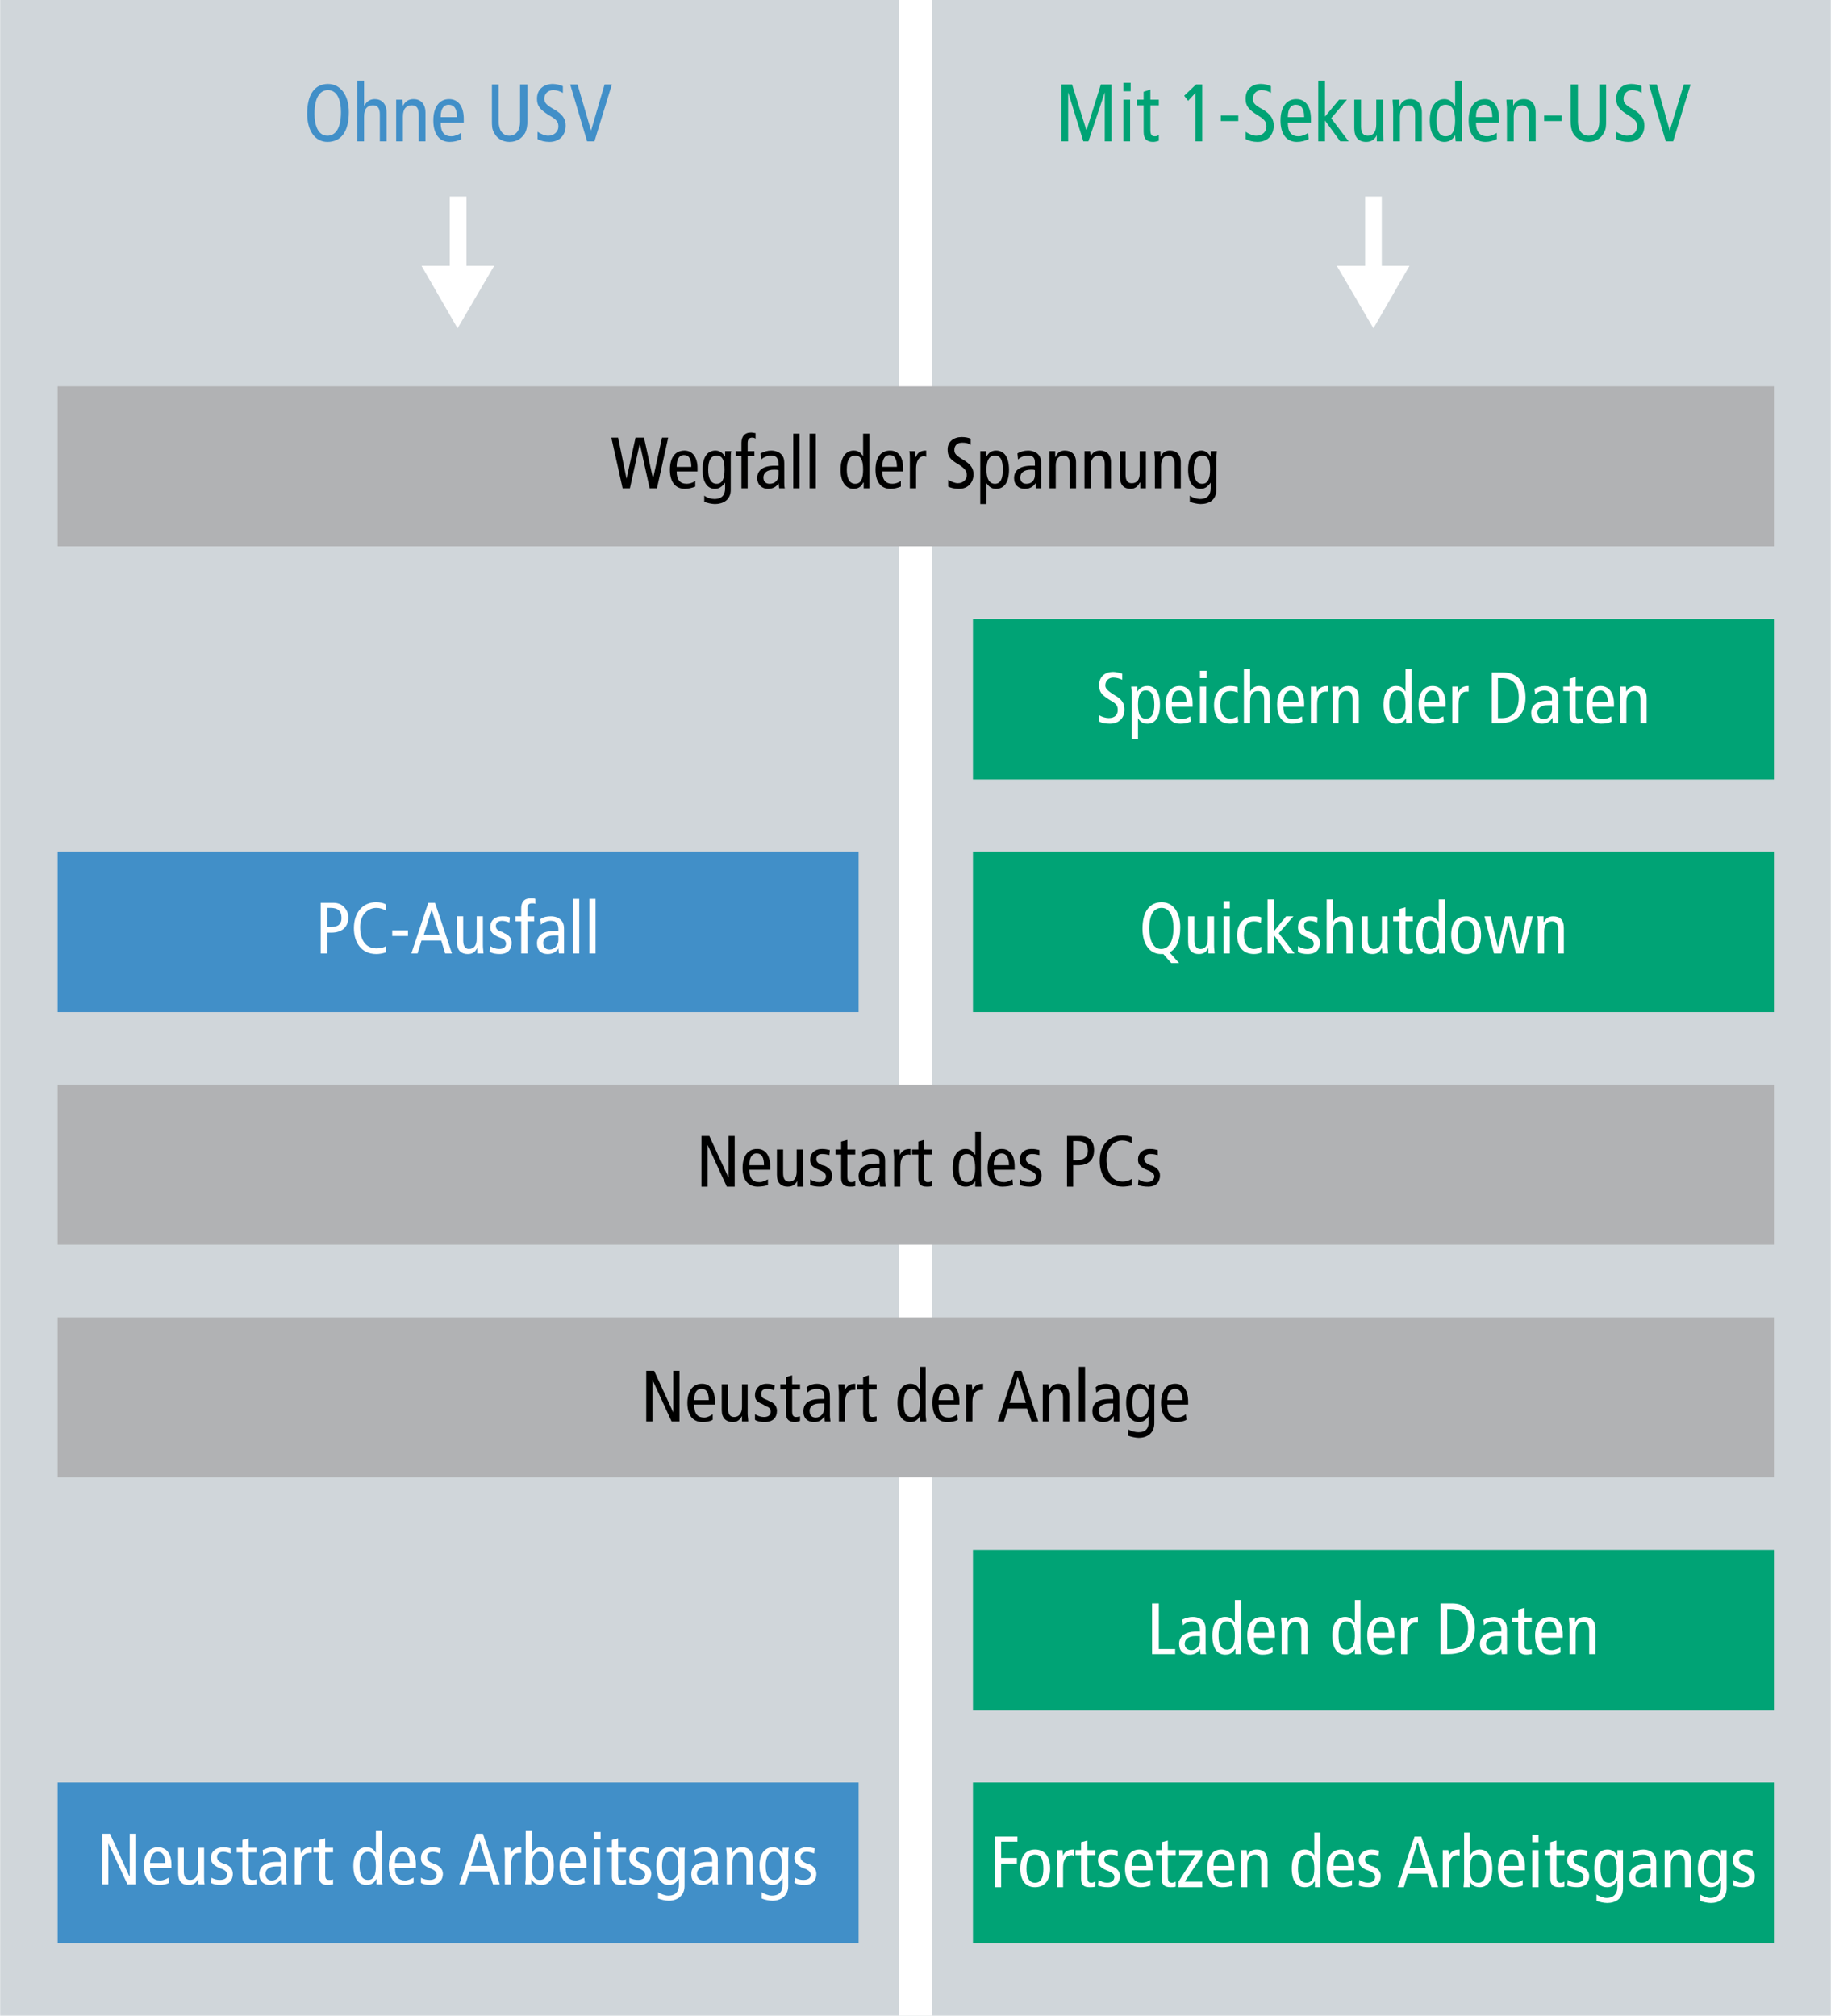 <?xml version="1.0" encoding="UTF-8"?>
<!DOCTYPE svg PUBLIC "-//W3C//DTD SVG 1.1//EN" "http://www.w3.org/Graphics/SVG/1.1/DTD/svg11.dtd">
<!-- Creator: CorelDRAW X6 -->
<svg xmlns="http://www.w3.org/2000/svg" xml:space="preserve" width="7.751cm" height="8.534cm" version="1.1" style="shape-rendering:geometricPrecision; text-rendering:geometricPrecision; image-rendering:optimizeQuality; fill-rule:evenodd; clip-rule:evenodd"
viewBox="0 0 3250 3579"
 xmlns:xlink="http://www.w3.org/1999/xlink">
 <defs>
  <style type="text/css">
   <![CDATA[
    .str1 {stroke:white;stroke-width:29.591}
    .str0 {stroke:white;stroke-width:59.177}
    .fil1 {fill:none;fill-rule:nonzero}
    .fil3 {fill:black;fill-rule:nonzero}
    .fil4 {fill:#00A375;fill-rule:nonzero}
    .fil6 {fill:#418FC8;fill-rule:nonzero}
    .fil2 {fill:#B1B2B4;fill-rule:nonzero}
    .fil0 {fill:#D0D6DA;fill-rule:nonzero}
    .fil5 {fill:white;fill-rule:nonzero}
   ]]>
  </style>
 </defs>
 <g id="Ebene_x0020_1">
  <g id="_672770736">
   <polygon class="fil0" points="3250,3579 0,3579 0,0 3250,0 "/>
   <line class="fil1 str0" x1="1625" y1="3579" x2="1625" y2= "0" />
   <polygon class="fil2" points="3149,2623 102,2623 102,2339 3149,2339 "/>
   <path class="fil3" d="M1147 2524l11 0 0 -74 0 0 34 74 14 0 0 -90 -11 0 0 74 0 0 -34 -74 -14 0 0 90zm122 -30l0 -5c0,-20 -8,-32 -23,-32 -17,0 -26,14 -26,34 0,21 9,34 27,34 6,0 13,-1 18,-4l0 -10c-4,3 -10,6 -15,6 -12,0 -18,-7 -18,-23l37 0zm-37 -8c0,-15 6,-20 13,-20 9,0 13,7 13,20l-26 0zm95 -28l-10 0 0 40c0,12 -6,18 -14,18 -7,0 -11,-5 -11,-15l0 -43 -11 0 0 46c0,14 8,21 19,21 8,0 13,-3 17,-11l0 0 0 10 11 0c0,-5 -1,-9 -1,-14l0 -52zm13 63c4,3 11,4 17,4 16,0 22,-9 22,-20 0,-8 -5,-14 -13,-17l-4 -2c-8,-3 -11,-5 -11,-11 0,-5 3,-9 10,-9 5,0 10,1 13,3l1 -9c-4,-2 -9,-3 -14,-3 -13,0 -21,9 -21,20 0,8 3,12 13,16l7 4c6,2 8,5 8,10 0,5 -4,9 -12,9 -6,0 -11,-2 -16,-5l0 10zm80 -6c-2,0 -4,1 -7,1 -5,0 -7,-3 -7,-10l0 -39 14 0 0 -9 -14 0 0 -16 -11 3 0 13 -10 0 0 9 10 0 0 42c0,12 6,16 16,16 3,0 6,-1 9,-2l0 -8zm13 -42c3,-4 10,-7 17,-7 4,0 8,1 11,4 2,3 2,6 2,11l0 3 -6 0c-23,0 -31,9 -31,22 0,13 8,19 19,19 10,0 15,-5 18,-10l0 0 1 9 10 0c0,-2 -1,-6 -1,-10l0 -34c0,-10 -2,-14 -5,-16 -2,-2 -8,-7 -18,-7 -6,0 -13,2 -18,6l1 10zm30 27c0,9 -6,17 -15,17 -8,0 -11,-5 -11,-12 0,-7 6,-13 18,-13 3,0 6,0 8,0l0 8zm26 24l11 0 0 -35c0,-14 6,-21 14,-21 1,0 3,0 4,0l0 -11c-10,0 -15,4 -19,12l0 0 0 -11 -11 0c0,5 1,10 1,15l0 51zm67 -9c-2,0 -4,1 -7,1 -5,0 -7,-3 -7,-10l0 -39 14 0 0 -9 -14 0 0 -16 -10 3 0 13 -11 0 0 9 11 0 0 42c0,12 5,16 15,16 3,0 6,-1 9,-2l0 -8zm77 -24c0,17 -5,25 -15,25 -10,0 -14,-8 -14,-25 0,-16 4,-25 14,-25 10,0 15,9 15,25zm10 -64l-10 0 0 40 -1 0c-4,-7 -9,-10 -16,-10 -14,0 -23,12 -23,34 0,23 9,34 23,34 9,0 14,-5 17,-11l0 0 0 10 11 0c0,-4 -1,-8 -1,-12l0 -85zm60 67l0 -5c0,-20 -8,-32 -23,-32 -16,0 -25,14 -25,34 0,21 9,34 26,34 7,0 14,-1 19,-4l-1 -10c-3,3 -9,6 -15,6 -12,0 -18,-7 -18,-23l37 0zm-37 -8c1,-15 7,-20 14,-20 8,0 13,7 13,20l-27 0zm49 38l11 0 0 -35c0,-14 6,-21 15,-21 1,0 2,0 4,0l0 -11c-10,0 -16,4 -19,12l0 0 -1 -11 -10 0c0,5 0,10 0,15l0 51z"/>
   <path class="fil3" d="M1801 2434l-30 90 11 0 7 -23 34 0 8 23 12 0 -30 -90 -12 0zm-9 57l14 -45 1 0 14 45 -29 0zm59 33l11 0 0 -39c0,-12 6,-18 14,-18 7,0 11,4 11,15l0 42 11 0 0 -46c0,-14 -8,-21 -19,-21 -8,0 -13,4 -17,11l0 0 -1 -10 -10 0c0,5 0,10 0,15l0 51zm64 0l11 0 0 -97 -11 0 0 97zm31 -51c4,-4 10,-7 17,-7 4,0 9,1 11,4 2,3 2,6 2,11l0 3 -6 0c-23,0 -31,9 -31,22 0,13 8,19 19,19 10,0 16,-5 18,-10l1 0 0 9 10 0c0,-2 0,-6 0,-10l0 -34c0,-10 -3,-14 -6,-16 -2,-2 -8,-7 -18,-7 -6,0 -13,2 -18,6l1 10zm30 27c0,9 -6,17 -15,17 -7,0 -11,-5 -11,-12 0,-7 6,-13 19,-13 3,0 5,0 7,0l0 8zm34 -9c0,-16 4,-25 14,-25 10,0 15,9 15,25 0,17 -5,25 -15,25 -10,0 -14,-8 -14,-25zm39 -21c0,-4 1,-8 1,-12l-11 0 0 10 0 0c-4,-6 -10,-11 -16,-11 -15,0 -24,12 -24,34 0,23 9,34 23,34 7,0 13,-4 17,-11l0 0 0 10c0,12 -5,19 -18,19 -6,0 -14,-2 -18,-5l-1 11c5,2 14,4 19,4 15,0 28,-8 28,-26l0 -57zm60 24l0 -5c0,-20 -8,-32 -23,-32 -16,0 -25,14 -25,34 0,21 9,34 26,34 7,0 14,-1 19,-4l-1 -10c-4,3 -9,6 -15,6 -12,0 -18,-7 -18,-23l37 0zm-37 -8c0,-15 7,-20 14,-20 8,0 13,7 13,20l-27 0z"/>
   <polygon class="fil4" points="3149,1384 1727,1384 1727,1099 3149,1099 "/>
   <path class="fil5" d="M1992 1196c-4,-1 -11,-3 -16,-3 -14,0 -25,8 -25,23 0,12 3,17 19,27 13,7 14,11 14,18 0,8 -5,14 -16,14 -5,0 -12,-2 -17,-5l0 11c5,3 12,4 19,4 17,0 26,-11 26,-25 0,-11 -4,-18 -18,-26 -13,-8 -16,-12 -16,-17 0,-8 6,-14 14,-14 6,0 12,2 16,4l0 -11zm28 55c0,-16 4,-25 14,-25 10,0 15,9 15,25 0,17 -5,25 -15,25 -10,0 -14,-8 -14,-25zm-11 61l11 0 0 -37 0 0c4,7 9,10 17,10 13,0 22,-11 22,-34 0,-22 -9,-33 -22,-33 -10,0 -15,5 -18,10l0 0 0 -9 -11 0c0,4 1,8 1,12l0 81zm108 -57l0 -6c0,-19 -8,-31 -23,-31 -16,0 -25,13 -25,33 0,21 9,34 26,34 7,0 13,-1 19,-4l-1 -9c-4,2 -10,5 -15,5 -12,0 -18,-7 -18,-22l37 0zm-37 -9c0,-15 6,-20 13,-20 9,0 13,7 13,20l-26 0zm50 38l11 0 0 -65 -11 0 0 65zm0 -93l0 13 12 0 0 -13 -12 0zm67 29c-3,-1 -8,-2 -13,-2 -18,0 -29,13 -29,34 0,19 9,33 29,33 5,0 10,-1 14,-3l-1 -10c-4,2 -8,4 -13,4 -11,0 -18,-9 -18,-24 0,-18 7,-25 18,-25 5,0 9,1 13,3l0 -10zm11 64l11 0 0 -39c0,-12 5,-18 14,-18 7,0 11,4 11,15l0 42 10 0 0 -45c0,-15 -7,-21 -19,-21 -7,0 -13,4 -16,10l0 0 0 -40 -11 0 0 96zm107 -29l0 -6c0,-19 -8,-31 -23,-31 -16,0 -25,13 -25,33 0,21 9,34 26,34 7,0 14,-1 19,-4l-1 -9c-3,2 -9,5 -15,5 -12,0 -18,-7 -18,-22l37 0zm-37 -9c1,-15 7,-20 14,-20 8,0 13,7 13,20l-27 0zm49 38l11 0 0 -34c0,-15 6,-22 15,-22 1,0 2,0 4,0l0 -10c-10,0 -15,3 -19,11l0 0 -1 -10 -10 0c0,4 0,9 0,14l0 51zm39 0l10 0 0 -39c0,-12 6,-18 14,-18 7,0 11,4 11,15l0 42 11 0 0 -45c0,-15 -8,-21 -19,-21 -8,0 -13,3 -17,10l0 0 0 -9 -11 0c0,4 1,9 1,14l0 51zm129 -33c0,17 -4,25 -14,25 -10,0 -15,-8 -15,-25 0,-16 5,-25 15,-25 10,0 14,9 14,25zm11 -63l-11 0 0 40 0 0c-4,-7 -9,-10 -17,-10 -13,0 -22,11 -22,33 0,23 9,34 22,34 10,0 15,-5 18,-10l0 0 0 9 11 0c0,-4 -1,-8 -1,-12l0 -84zm60 67l0 -6c0,-19 -8,-31 -23,-31 -16,0 -25,13 -25,33 0,21 9,34 26,34 7,0 13,-1 19,-4l-1 -9c-4,2 -10,5 -15,5 -12,0 -18,-7 -18,-22l37 0zm-37 -9c0,-15 6,-20 13,-20 9,0 13,7 13,20l-26 0zm49 38l11 0 0 -34c0,-15 6,-22 14,-22 2,0 3,0 4,0l0 -10c-9,0 -15,3 -18,11l-1 0 0 -10 -10 0c0,4 0,9 0,14l0 51zm70 0l14 0c34,0 46,-20 46,-46 0,-20 -8,-32 -16,-37 -6,-4 -12,-7 -24,-7l-20 0 0 90zm11 -80l7 0c22,0 30,15 30,34 0,23 -10,37 -30,37l-7 0 0 -71zm66 29c4,-4 10,-7 17,-7 4,0 9,2 11,5 2,2 2,5 2,10l0 3 -6 0c-23,0 -31,10 -31,22 0,13 8,19 19,19 10,0 16,-5 18,-10l1 0 0 9 10 0c0,-2 0,-6 0,-10l0 -34c0,-9 -3,-13 -6,-16 -2,-2 -8,-6 -18,-6 -6,0 -13,2 -18,5l1 10zm30 27c0,9 -6,17 -15,17 -7,0 -11,-5 -11,-12 0,-7 6,-13 19,-13 3,0 5,0 7,0l0 8zm55 15c-2,1 -4,1 -7,1 -5,0 -6,-2 -6,-10l0 -39 13 0 0 -8 -13 0 0 -17 -11 3 0 14 -11 0 0 8 11 0 0 43c0,11 5,15 15,15 3,0 6,-1 9,-1l0 -9zm55 -20l0 -6c0,-19 -9,-31 -24,-31 -16,0 -25,13 -25,33 0,21 9,34 26,34 7,0 14,-1 19,-4l-1 -9c-3,2 -9,5 -15,5 -12,0 -18,-7 -18,-22l38 0zm-38 -9c1,-15 7,-20 14,-20 8,0 13,7 13,20l-27 0zm49 38l11 0 0 -39c0,-12 6,-18 14,-18 7,0 11,4 11,15l0 42 11 0 0 -45c0,-15 -8,-21 -19,-21 -8,0 -13,3 -17,10l0 0 -1 -9 -10 0c0,4 0,9 0,14l0 51z"/>
   <polygon class="fil4" points="3149,1797 1727,1797 1727,1512 3149,1512 "/>
   <path class="fil5" d="M2093 1710l-17 -19c12,-6 19,-21 19,-44 0,-28 -13,-45 -33,-45 -21,0 -34,16 -34,47 0,28 13,45 33,45 1,0 2,0 2,0 1,0 2,0 2,0l14 16 14 0zm-53 -61c0,-28 10,-37 22,-37 15,0 21,17 21,35 0,28 -10,38 -22,38 -15,0 -21,-18 -21,-36zm115 -22l-11 0 0 40c0,12 -5,18 -13,18 -7,0 -11,-5 -11,-15l0 -43 -11 0 0 46c0,15 8,21 19,21 8,0 13,-3 17,-11l0 0 0 10 11 0c0,-4 -1,-9 -1,-14l0 -52zm17 66l11 0 0 -66 -11 0 0 66zm0 -93l0 13 11 0 0 -13 -11 0zm67 29c-4,-2 -9,-2 -13,-2 -18,0 -30,13 -30,34 0,19 10,33 30,33 4,0 10,-1 13,-3l0 -10c-4,2 -8,4 -13,4 -11,0 -18,-9 -18,-24 0,-18 7,-25 18,-25 5,0 9,1 12,3l1 -10zm22 25l0 -57 -11 0 0 96 11 0 0 -33 0 0 24 33 13 0 -28 -36 26 -30 -13 0 -22 27zm43 36c4,3 11,4 17,4 16,0 22,-9 22,-20 0,-8 -5,-14 -13,-17l-4 -2c-8,-2 -11,-5 -11,-11 0,-5 3,-9 10,-9 5,0 10,2 13,3l1 -9c-4,-2 -9,-2 -14,-2 -13,0 -21,8 -21,19 0,8 3,12 13,17l7 3c6,2 8,6 8,10 0,5 -4,9 -12,9 -6,0 -11,-2 -16,-5l0 10zm51 3l11 0 0 -39c0,-12 5,-18 14,-18 7,0 10,4 10,15l0 42 11 0 0 -45c0,-15 -7,-21 -19,-21 -8,0 -13,4 -16,10l0 0 0 -40 -11 0 0 96zm108 -66l-10 0 0 40c0,12 -6,18 -14,18 -7,0 -11,-5 -11,-15l0 -43 -11 0 0 46c0,15 8,21 19,21 8,0 13,-3 17,-11l0 0 1 10 10 0c0,-4 -1,-9 -1,-14l0 -52zm45 57c-2,1 -4,1 -6,1 -5,0 -7,-2 -7,-10l0 -39 13 0 0 -9 -13 0 0 -16 -11 3 0 13 -11 0 0 9 11 0 0 43c0,11 5,15 15,15 3,0 7,-1 9,-2l0 -8zm46 -24c0,17 -5,25 -15,25 -9,0 -14,-8 -14,-25 0,-16 5,-25 14,-25 10,0 15,9 15,25zm11 -63l-11 0 0 40 0 0c-5,-7 -10,-10 -17,-10 -14,0 -23,11 -23,33 0,23 9,34 23,34 9,0 14,-5 17,-10l0 0 1 9 10 0c0,-4 0,-8 0,-12l0 -84zm23 63c0,-16 4,-25 15,-25 10,0 15,9 15,25 0,17 -5,25 -15,25 -11,0 -15,-8 -15,-25zm-12 0c0,21 9,34 27,34 17,0 26,-13 26,-34 0,-20 -9,-33 -26,-33 -18,0 -27,13 -27,33zm145 -33l-11 0 -12 55 -1 0 -13 -55 -12 0 -13 55 0 0 -13 -55 -11 0 17 66 13 0 12 -55 1 0 13 55 13 0 17 -66zm9 66l11 0 0 -39c0,-12 5,-18 14,-18 7,0 11,4 11,15l0 42 10 0 0 -45c0,-15 -7,-21 -19,-21 -7,0 -13,3 -16,10l-1 0 0 -10 -11 0c1,5 1,10 1,15l0 51z"/>
   <polygon class="fil2" points="3149,970 102,970 102,686 3149,686 "/>
   <polygon class="fil3" points="1105,867 1118,867 1135,790 1136,790 1153,867 1166,867 1186,777 1175,777 1159,850 1159,850 1143,777 1128,777 1112,850 1112,850 1097,777 1085,777 "/>
   <path class="fil3" d="M1238 837l0 -6c0,-19 -9,-31 -23,-31 -17,0 -26,13 -26,34 0,21 9,34 27,34 6,0 13,-2 18,-4l0 -10c-4,3 -10,5 -15,5 -12,0 -18,-7 -18,-22l37 0zm-37 -8c0,-16 6,-21 13,-21 9,0 13,7 13,21l-26 0zm56 5c0,-17 5,-25 15,-25 10,0 14,8 14,25 0,16 -4,25 -14,25 -10,0 -15,-9 -15,-25zm40 -21c0,-4 0,-8 1,-12l-11 0 0 10 0 0c-4,-7 -10,-11 -17,-11 -14,0 -23,11 -23,34 0,23 9,34 22,34 7,0 13,-4 18,-11l0 0 0 10c0,11 -5,19 -19,19 -6,0 -13,-2 -18,-6l0 11c5,2 13,4 19,4 14,0 28,-7 28,-25l0 -57zm19 54l11 0 0 -57 12 0 0 -9 -12 0 0 -14c0,-6 2,-10 8,-10 3,0 5,1 6,2l0 -10c-2,0 -5,-1 -8,-1 -12,0 -17,8 -17,18l0 15 -10 0 0 9 10 0 0 57zm35 -51c4,-4 11,-7 17,-7 5,0 9,1 11,4 2,3 3,6 3,11l0 3 -7 0c-22,0 -31,9 -31,22 0,12 9,19 19,19 10,0 16,-5 19,-10l0 0 1 9 10 0c-1,-3 -1,-6 -1,-10l0 -35c0,-9 -3,-13 -6,-16 -2,-2 -8,-6 -17,-6 -7,0 -13,2 -19,5l1 11zm31 27c0,9 -6,16 -16,16 -7,0 -11,-4 -11,-11 0,-8 6,-14 19,-14 3,0 6,0 8,1l0 8zm26 24l11 0 0 -97 -11 0 0 97zm29 0l11 0 0 -97 -11 0 0 97zm95 -33c0,16 -4,25 -14,25 -10,0 -15,-9 -15,-25 0,-17 5,-25 15,-25 10,0 14,8 14,25zm11 -64l-11 0 0 40 0 0c-5,-7 -9,-10 -17,-10 -13,0 -23,11 -23,34 0,23 10,34 23,34 10,0 15,-6 17,-11l1 0 0 10 10 0c0,-4 0,-8 0,-12l0 -85zm60 67l0 -6c0,-19 -8,-31 -23,-31 -17,0 -26,13 -26,34 0,21 9,34 27,34 6,0 13,-2 18,-4l0 -10c-4,3 -10,5 -15,5 -12,0 -18,-7 -18,-22l37 0zm-37 -8c0,-16 6,-21 13,-21 9,0 13,7 13,21l-26 0zm49 38l11 0 0 -35c0,-14 6,-22 14,-22 2,0 3,1 4,1l0 -11c-9,0 -15,3 -18,11l-1 0 0 -10 -11 0c1,5 1,9 1,14l0 52zm108 -88c-4,-2 -10,-3 -16,-3 -14,0 -25,8 -25,22 0,12 4,18 20,27 12,8 14,12 14,19 0,7 -6,14 -16,14 -5,0 -12,-3 -17,-6l0 12c4,2 11,4 19,4 17,0 26,-12 26,-26 0,-10 -5,-18 -19,-26 -13,-8 -15,-11 -15,-17 0,-8 5,-13 14,-13 6,0 11,1 15,4l0 -11zm28 55c0,-17 5,-25 15,-25 10,0 14,8 14,25 0,16 -4,25 -14,25 -10,0 -15,-9 -15,-25zm-11 61l11 0 0 -37 0 0c5,7 10,10 17,10 14,0 23,-11 23,-34 0,-23 -9,-34 -23,-34 -9,0 -14,5 -17,11l0 0 -1 -10 -10 0c0,4 0,8 0,12l0 82zm67 -79c4,-4 10,-7 17,-7 5,0 9,1 11,4 2,3 2,6 2,11l0 3 -6 0c-22,0 -31,9 -31,22 0,12 8,19 19,19 10,0 16,-5 19,-10l0 0 1 9 9 0c0,-3 0,-6 0,-10l0 -35c0,-9 -3,-13 -6,-16 -2,-2 -8,-6 -17,-6 -7,0 -14,2 -19,5l1 11zm30 27c0,9 -5,16 -15,16 -7,0 -11,-4 -11,-11 0,-8 6,-14 19,-14 3,0 6,0 7,1l0 8zm26 24l11 0 0 -40c0,-12 5,-18 14,-18 7,0 11,5 11,15l0 43 11 0 0 -46c0,-14 -8,-21 -20,-21 -7,0 -13,3 -16,11l-1 0 0 -10 -10 0c0,5 0,9 0,14l0 52zm62 0l11 0 0 -40c0,-12 6,-18 14,-18 7,0 11,5 11,15l0 43 11 0 0 -46c0,-14 -8,-21 -19,-21 -8,0 -14,3 -17,11l0 0 -1 -10 -10 0c0,5 0,9 0,14l0 52zm109 -66l-11 0 0 40c0,11 -5,17 -14,17 -7,0 -11,-4 -11,-15l0 -42 -10 0 0 46c0,14 7,21 19,21 7,0 13,-4 16,-11l1 0 0 10 10 0c0,-5 0,-10 0,-14l0 -52zm16 66l11 0 0 -40c0,-12 5,-18 13,-18 7,0 11,5 11,15l0 43 11 0 0 -46c0,-14 -8,-21 -19,-21 -8,0 -13,3 -17,11l0 0 0 -10 -11 0c0,5 1,9 1,14l0 52zm69 -33c0,-17 5,-25 15,-25 10,0 14,8 14,25 0,16 -4,25 -14,25 -10,0 -15,-9 -15,-25zm40 -21c0,-4 1,-8 1,-12l-11 0 0 10 0 0c-4,-7 -10,-11 -16,-11 -15,0 -24,11 -24,34 0,23 9,34 22,34 8,0 13,-4 18,-11l0 0 0 10c0,11 -5,19 -19,19 -5,0 -13,-2 -18,-6l0 11c5,2 14,4 19,4 15,0 28,-7 28,-25l0 -57z"/>
   <polygon class="fil2" points="3149,2210 102,2210 102,1926 3149,1926 "/>
   <path class="fil3" d="M1245 2107l11 0 0 -74 0 0 34 74 14 0 0 -90 -11 0 0 74 0 0 -34 -74 -14 0 0 90zm122 -30l0 -6c0,-19 -8,-31 -23,-31 -17,0 -26,13 -26,34 0,20 9,33 27,33 6,0 13,-1 18,-3l0 -10c-4,2 -10,5 -15,5 -12,0 -18,-7 -18,-22l37 0zm-37 -8c0,-16 6,-21 13,-21 9,0 13,7 13,21l-26 0zm95 -28l-11 0 0 39c0,12 -5,18 -13,18 -7,0 -11,-4 -11,-15l0 -42 -11 0 0 45c0,15 8,21 19,21 8,0 13,-3 17,-10l0 0 0 10 11 0c0,-5 -1,-10 -1,-15l0 -51zm13 63c4,2 11,3 17,3 15,0 22,-9 22,-20 0,-8 -5,-13 -13,-17l-4 -1c-8,-3 -11,-6 -11,-11 0,-5 3,-9 10,-9 5,0 10,1 13,2l1 -9c-4,-1 -9,-2 -14,-2 -13,0 -21,8 -21,19 0,8 3,13 13,17l7 3c6,3 8,6 8,10 0,5 -4,10 -12,10 -6,0 -11,-2 -16,-5l0 10zm80 -7c-2,1 -4,2 -7,2 -5,0 -7,-3 -7,-11l0 -38 14 0 0 -9 -14 0 0 -17 -11 3 0 14 -10 0 0 9 10 0 0 42c0,11 6,15 16,15 3,0 6,0 9,-1l0 -9zm13 -42c3,-4 10,-6 17,-6 4,0 8,1 11,4 2,3 2,5 2,10l0 3 -6 0c-23,0 -31,10 -31,22 0,13 8,19 19,19 10,0 15,-4 18,-9l0 0 1 9 10 0c0,-3 -1,-7 -1,-11l0 -34c0,-9 -2,-13 -5,-16 -2,-2 -8,-6 -18,-6 -6,0 -13,2 -18,5l1 10zm30 28c0,9 -6,16 -15,16 -8,0 -11,-4 -11,-11 0,-8 6,-14 18,-14 3,0 6,0 8,0l0 9zm26 24l11 0 0 -35c0,-15 5,-22 14,-22 1,0 3,0 4,1l0 -11c-10,0 -15,3 -19,11l0 0 0 -10 -11 0c0,4 1,9 1,14l0 52zm67 -10c-2,1 -4,2 -7,2 -5,0 -7,-3 -7,-11l0 -38 14 0 0 -9 -14 0 0 -17 -10 3 0 14 -11 0 0 9 11 0 0 42c0,11 5,15 15,15 3,0 6,0 9,-1l0 -9zm77 -23c0,16 -5,25 -15,25 -10,0 -14,-9 -14,-25 0,-17 4,-25 14,-25 10,0 15,8 15,25zm10 -64l-10 0 0 40 -1 0c-4,-7 -9,-10 -16,-10 -14,0 -23,11 -23,34 0,22 9,33 23,33 9,0 14,-5 17,-10l0 0 0 10 11 0c0,-4 -1,-9 -1,-13l0 -84zm60 67l0 -6c0,-19 -8,-31 -23,-31 -16,0 -25,13 -25,34 0,20 9,33 26,33 7,0 14,-1 19,-3l-1 -10c-4,2 -9,5 -15,5 -12,0 -18,-7 -18,-22l37 0zm-37 -8c0,-16 7,-21 14,-21 8,0 13,7 13,21l-27 0zm46 35c5,2 11,3 18,3 15,0 21,-9 21,-20 0,-8 -5,-13 -13,-17l-4 -1c-7,-3 -11,-6 -11,-11 0,-5 4,-9 11,-9 5,0 9,1 13,2l0 -9c-4,-1 -8,-2 -14,-2 -13,0 -21,8 -21,19 0,8 3,13 13,17l7 3c6,3 9,6 9,10 0,5 -5,10 -13,10 -5,0 -11,-2 -15,-5l-1 10zm84 3l11 0 0 -38 8 0c19,0 29,-9 29,-27 0,-8 -2,-14 -7,-19 -4,-4 -10,-6 -19,-6l-22 0 0 90zm11 -81l7 0c12,0 19,5 19,17 0,10 -6,17 -19,17l-7 0 0 -34zm104 67c-4,3 -10,5 -16,5 -19,0 -29,-16 -29,-39 0,-22 14,-34 28,-34 7,0 12,2 17,5l0 -11c-4,-2 -10,-3 -17,-3 -23,0 -40,17 -40,45 0,25 12,46 41,46 5,0 11,-1 16,-2l0 -12zm11 11c5,2 11,3 18,3 15,0 21,-9 21,-20 0,-8 -5,-13 -13,-17l-4 -1c-7,-3 -11,-6 -11,-11 0,-5 4,-9 11,-9 5,0 9,1 13,2l0 -9c-4,-1 -8,-2 -14,-2 -13,0 -21,8 -21,19 0,8 4,13 13,17l7 3c6,3 9,6 9,10 0,5 -5,10 -13,10 -5,0 -11,-2 -15,-5l-1 10z"/>
   <polygon class="fil6" points="1524,3450 102,3450 102,3165 1524,3165 "/>
   <path class="fil5" d="M181 3346l11 0 0 -73 0 0 34 73 14 0 0 -90 -10 0 0 75 -1 0 -34 -75 -14 0 0 90zm123 -29l0 -6c0,-20 -9,-31 -24,-31 -16,0 -25,13 -25,33 0,21 9,34 27,34 6,0 13,-1 18,-4l-1 -9c-3,2 -9,5 -15,5 -12,0 -18,-7 -18,-22l38 0zm-38 -9c1,-15 7,-20 14,-20 8,0 13,7 13,20l-27 0zm96 -27l-11 0 0 39c0,12 -5,18 -14,18 -7,0 -11,-5 -11,-15l0 -42 -10 0 0 45c0,15 7,21 19,21 7,0 13,-3 16,-10l1 0 0 9 11 0c-1,-4 -1,-9 -1,-14l0 -51zm12 62c5,3 11,4 18,4 15,0 21,-9 21,-20 0,-8 -5,-14 -13,-17l-4 -1c-7,-3 -11,-6 -11,-12 0,-5 4,-9 11,-9 5,0 10,2 13,3l0 -9c-3,-1 -8,-2 -13,-2 -13,0 -22,8 -22,19 0,8 4,12 13,17l8 3c6,3 8,6 8,10 0,5 -4,9 -13,9 -5,0 -10,-1 -15,-4l-1 9zm81 -6c-3,1 -4,1 -7,1 -5,0 -7,-2 -7,-10l0 -39 14 0 0 -8 -14 0 0 -17 -11 3 0 14 -10 0 0 8 10 0 0 43c0,11 5,15 15,15 3,0 7,-1 10,-1l0 -9zm12 -42c4,-4 11,-7 17,-7 5,0 9,2 11,5 2,2 3,5 3,10l0 3 -7 0c-22,0 -31,9 -31,22 0,13 9,19 19,19 10,0 16,-5 19,-10l0 0 1 9 10 0c-1,-2 -1,-6 -1,-10l0 -34c0,-9 -3,-13 -6,-16 -2,-2 -8,-6 -17,-6 -7,0 -13,2 -19,5l1 10zm31 27c0,9 -6,17 -16,17 -7,0 -11,-5 -11,-12 0,-7 6,-13 19,-13 3,0 6,0 8,0l0 8zm25 24l11 0 0 -35c0,-14 6,-21 15,-21 1,0 2,0 4,0l0 -10c-10,0 -16,3 -19,11l0 0 -1 -10 -10 0c0,4 0,9 0,14l0 51zm68 -9c-2,1 -4,1 -7,1 -5,0 -7,-2 -7,-10l0 -39 14 0 0 -8 -14 0 0 -17 -11 3 0 14 -10 0 0 8 10 0 0 43c0,11 6,15 15,15 3,0 7,-1 10,-1l0 -9zm76 -24c0,17 -4,25 -14,25 -10,0 -15,-8 -15,-25 0,-16 5,-25 15,-25 10,0 14,9 14,25zm11 -63l-11 0 0 40 0 0c-4,-7 -9,-10 -17,-10 -13,0 -23,11 -23,33 0,23 10,34 23,34 10,0 15,-5 17,-10l1 0 0 9 11 0c-1,-4 -1,-8 -1,-12l0 -84zm60 67l0 -6c0,-20 -8,-31 -23,-31 -16,0 -25,13 -25,33 0,21 9,34 26,34 7,0 13,-1 18,-4l0 -9c-4,2 -10,5 -15,5 -12,0 -18,-7 -18,-22l37 0zm-37 -9c0,-15 6,-20 13,-20 9,0 13,7 13,20l-26 0zm46 35c4,3 11,4 17,4 15,0 22,-9 22,-20 0,-8 -6,-14 -14,-17l-3 -1c-8,-3 -11,-6 -11,-12 0,-5 3,-9 10,-9 5,0 10,2 13,3l1 -9c-4,-1 -9,-2 -14,-2 -13,0 -21,8 -21,19 0,8 3,12 13,17l7 3c6,3 8,6 8,10 0,5 -4,9 -12,9 -6,0 -11,-1 -16,-4l0 9z"/>
   <path class="fil5" d="M845 3256l-30 90 11 0 7 -23 35 0 7 23 12 0 -30 -90 -12 0zm-9 57l15 -45 0 0 14 45 -29 0zm60 33l11 0 0 -35c0,-14 5,-21 14,-21 1,0 3,0 4,0l0 -10c-10,0 -15,3 -19,11l0 0 0 -10 -11 0c0,4 1,9 1,14l0 51zm48 -33c0,-16 4,-25 14,-25 10,0 15,9 15,25 0,17 -5,25 -15,25 -10,0 -14,-8 -14,-25zm-11 21c0,4 -1,8 -1,12l11 0 0 -9 0 0c3,5 8,10 18,10 13,0 22,-11 22,-34 0,-22 -9,-33 -22,-33 -8,0 -13,3 -17,10l0 0 0 -40 -11 0 0 84zm108 -17l0 -6c0,-20 -8,-31 -23,-31 -16,0 -25,13 -25,33 0,21 9,34 26,34 7,0 13,-1 19,-4l-1 -9c-4,2 -10,5 -15,5 -12,0 -18,-7 -18,-22l37 0zm-37 -9c0,-15 7,-20 13,-20 9,0 13,7 13,20l-26 0zm50 38l11 0 0 -65 -11 0 0 65zm0 -93l0 13 12 0 0 -13 -12 0zm57 84c-2,1 -4,1 -7,1 -5,0 -7,-2 -7,-10l0 -39 14 0 0 -8 -14 0 0 -17 -11 3 0 14 -10 0 0 8 10 0 0 43c0,11 6,15 16,15 3,0 6,-1 9,-1l0 -9zm6 6c4,3 11,4 17,4 15,0 22,-9 22,-20 0,-8 -6,-14 -14,-17l-3 -1c-8,-3 -11,-6 -11,-12 0,-5 3,-9 10,-9 5,0 10,2 13,3l1 -9c-4,-1 -9,-2 -14,-2 -13,0 -21,8 -21,19 0,8 3,12 13,17l7 3c6,3 8,6 8,10 0,5 -4,9 -12,9 -6,0 -11,-1 -16,-4l0 9zm58 -30c0,-16 5,-25 15,-25 10,0 14,9 14,25 0,17 -4,25 -14,25 -10,0 -15,-8 -15,-25zm40 -20c0,-4 0,-9 1,-12l-11 0 0 9 0 0c-4,-6 -10,-10 -17,-10 -14,0 -23,11 -23,33 0,23 9,34 22,34 7,0 13,-3 18,-11l0 0 0 10c0,12 -5,20 -19,20 -6,0 -13,-3 -18,-6l0 11c5,2 13,4 19,4 14,0 28,-8 28,-26l0 -56zm19 2c3,-4 10,-7 16,-7 5,0 9,2 11,5 2,2 3,5 3,10l0 3 -6 0c-23,0 -31,9 -31,22 0,13 8,19 19,19 10,0 15,-5 18,-10l0 0 1 9 10 0c-1,-2 -1,-6 -1,-10l0 -34c0,-9 -3,-13 -5,-16 -3,-2 -8,-6 -18,-6 -6,0 -13,2 -19,5l2 10zm30 27c0,9 -6,17 -15,17 -8,0 -12,-5 -12,-12 0,-7 6,-13 19,-13 3,0 6,0 8,0l0 8zm26 24l10 0 0 -39c0,-12 6,-18 14,-18 7,0 11,4 11,15l0 42 11 0 0 -45c0,-15 -8,-21 -19,-21 -8,0 -13,3 -17,10l0 0 -1 -9 -10 0c0,4 1,9 1,14l0 51zm69 -33c0,-16 5,-25 15,-25 10,0 14,9 14,25 0,17 -4,25 -14,25 -10,0 -15,-8 -15,-25zm40 -20c0,-4 0,-9 1,-12l-11 0 0 9 -1 0c-3,-6 -9,-10 -16,-10 -14,0 -24,11 -24,33 0,23 10,34 23,34 7,0 13,-3 17,-11l1 0 0 10c0,12 -5,20 -19,20 -6,0 -13,-3 -18,-6l0 11c4,2 13,4 19,4 14,0 28,-8 28,-26l0 -56zm11 50c5,3 11,4 18,4 15,0 21,-9 21,-20 0,-8 -5,-14 -13,-17l-4 -1c-7,-3 -11,-6 -11,-12 0,-5 4,-9 11,-9 5,0 10,2 13,3l1 -9c-4,-1 -9,-2 -14,-2 -13,0 -22,8 -22,19 0,8 4,12 13,17l8 3c6,3 8,6 8,10 0,5 -4,9 -13,9 -5,0 -10,-1 -15,-4l-1 9z"/>
   <polygon class="fil4" points="3149,3037 1727,3037 1727,2752 3149,2752 "/>
   <path class="fil5" d="M2045 2937l41 0 0 -9 -29 0 0 -81 -12 0 0 90zm55 -51c3,-4 10,-7 16,-7 5,0 9,2 11,5 2,2 3,5 3,10l0 3 -6 0c-23,0 -31,10 -31,22 0,13 8,19 19,19 10,0 15,-5 18,-10l0 0 1 9 10 0c-1,-2 -1,-6 -1,-10l0 -34c0,-9 -3,-13 -5,-16 -3,-2 -8,-6 -18,-6 -6,0 -13,2 -19,5l2 10zm30 27c0,9 -6,17 -15,17 -8,0 -12,-5 -12,-11 0,-8 6,-14 19,-14 3,0 6,0 8,0l0 8zm62 -9c0,17 -4,25 -14,25 -10,0 -15,-8 -15,-25 0,-16 5,-25 15,-25 10,0 14,9 14,25zm11 -63l-11 0 0 40 0 0c-5,-7 -9,-10 -17,-10 -14,0 -23,11 -23,33 0,23 9,34 23,34 10,0 14,-5 17,-10l1 0 0 9 10 0c0,-4 0,-8 0,-12l0 -84zm60 67l0 -6c0,-19 -8,-31 -23,-31 -17,0 -26,13 -26,33 0,21 9,34 27,34 6,0 13,-1 18,-4l0 -9c-4,2 -10,5 -15,5 -12,0 -18,-7 -18,-22l37 0zm-37 -9c0,-15 6,-20 13,-20 9,0 13,7 13,20l-26 0zm49 38l11 0 0 -39c0,-12 5,-18 14,-18 7,0 10,4 10,15l0 42 11 0 0 -45c0,-15 -7,-21 -19,-21 -8,0 -13,3 -17,10l0 0 0 -9 -11 0c0,4 1,9 1,14l0 51zm130 -33c0,17 -5,25 -15,25 -10,0 -14,-8 -14,-25 0,-16 4,-25 14,-25 10,0 15,9 15,25zm10 -63l-10 0 0 40 -1 0c-4,-7 -9,-10 -16,-10 -14,0 -23,11 -23,33 0,23 9,34 23,34 9,0 14,-5 17,-10l0 0 0 9 11 0c0,-4 -1,-8 -1,-12l0 -84zm60 67l0 -6c0,-19 -8,-31 -23,-31 -16,0 -25,13 -25,33 0,21 9,34 26,34 7,0 14,-1 19,-4l-1 -9c-4,2 -9,5 -15,5 -12,0 -18,-7 -18,-22l37 0zm-37 -9c0,-15 7,-20 14,-20 8,0 13,7 13,20l-27 0zm49 38l11 0 0 -34c0,-15 6,-22 15,-22 1,0 2,0 4,0l0 -10c-10,0 -16,3 -19,11l0 0 -1 -10 -10 0c0,4 0,9 0,14l0 51zm70 0l14 0c34,0 47,-20 47,-46 0,-20 -9,-32 -17,-37 -5,-4 -12,-7 -24,-7l-20 0 0 90zm12 -80l6 0c23,0 31,15 31,34 0,23 -11,37 -31,37l-6 0 0 -71zm65 29c4,-4 10,-7 17,-7 5,0 9,2 11,5 2,2 3,5 3,10l0 3 -7 0c-22,0 -31,10 -31,22 0,13 8,19 19,19 10,0 16,-5 19,-10l0 0 1 9 9 0c0,-2 0,-6 0,-10l0 -34c0,-9 -3,-13 -6,-16 -2,-2 -8,-6 -17,-6 -7,0 -13,2 -19,5l1 10zm31 27c0,9 -6,17 -16,17 -7,0 -11,-5 -11,-11 0,-8 6,-14 19,-14 3,0 6,0 8,0l0 8zm54 15c-2,1 -4,1 -6,1 -5,0 -7,-2 -7,-10l0 -39 13 0 0 -8 -13 0 0 -17 -11 3 0 14 -11 0 0 8 11 0 0 43c0,11 5,15 15,15 3,0 7,-1 9,-1l0 -9zm55 -20l0 -6c0,-19 -9,-31 -23,-31 -17,0 -26,13 -26,33 0,21 9,34 27,34 6,0 13,-1 18,-4l0 -9c-4,2 -10,5 -15,5 -12,0 -18,-7 -18,-22l37 0zm-37 -9c0,-15 6,-20 13,-20 9,0 13,7 13,20l-26 0zm49 38l11 0 0 -39c0,-12 5,-18 14,-18 6,0 10,4 10,15l0 42 11 0 0 -45c0,-15 -8,-21 -19,-21 -8,0 -13,3 -17,10l0 0 0 -9 -11 0c0,4 1,9 1,14l0 51z"/>
   <polygon class="fil4" points="3149,3450 1727,3450 1727,3165 3149,3165 "/>
   <polygon class="fil5" points="1766,3351 1777,3351 1777,3309 1805,3309 1805,3299 1777,3299 1777,3270 1806,3270 1806,3261 1766,3261 "/>
   <path class="fil5" d="M1822 3318c0,-17 5,-25 15,-25 11,0 15,8 15,25 0,16 -4,25 -15,25 -10,0 -15,-9 -15,-25zm-11 0c0,20 9,33 26,33 18,0 27,-13 27,-33 0,-21 -9,-34 -27,-34 -17,0 -26,13 -26,34zm65 33l11 0 0 -35c0,-15 6,-22 15,-22 1,0 2,0 4,1l0 -11c-10,0 -16,3 -19,11l0 0 -1 -10 -10 0c0,4 0,9 0,14l0 52zm68 -10c-3,1 -4,2 -7,2 -5,0 -7,-3 -7,-11l0 -38 14 0 0 -9 -14 0 0 -17 -11 3 0 14 -10 0 0 9 10 0 0 42c0,11 5,15 15,15 3,0 7,0 10,-1l0 -9zm5 7c5,2 11,3 18,3 15,0 21,-9 21,-20 0,-8 -5,-13 -13,-17l-4 -1c-7,-3 -11,-6 -11,-11 0,-5 4,-9 11,-9 5,0 10,1 13,2l0 -9c-3,-1 -8,-2 -13,-2 -13,0 -22,8 -22,19 0,8 4,13 13,17l7 3c7,3 9,6 9,10 0,5 -4,10 -13,10 -5,0 -10,-2 -15,-5l-1 10zm97 -27l0 -6c0,-19 -9,-31 -23,-31 -17,0 -26,13 -26,34 0,20 9,33 27,33 6,0 13,-1 18,-3l0 -10c-4,3 -10,5 -15,5 -12,0 -18,-7 -18,-22l37 0zm-37 -8c0,-16 6,-21 13,-21 9,0 13,7 13,21l-26 0zm78 28c-2,1 -4,2 -7,2 -5,0 -7,-3 -7,-11l0 -38 14 0 0 -9 -14 0 0 -17 -11 3 0 14 -10 0 0 9 10 0 0 42c0,11 6,15 16,15 3,0 6,0 9,-1l0 -9zm6 -56l0 9 29 0 -30 47 0 10 42 0 0 -10 -31 0 31 -46 0 -10 -41 0zm98 36l0 -6c0,-19 -8,-31 -23,-31 -16,0 -25,13 -25,34 0,20 9,33 26,33 7,0 14,-1 19,-3l-1 -10c-3,3 -9,5 -15,5 -12,0 -18,-7 -18,-22l37 0zm-37 -8c0,-16 7,-21 14,-21 8,0 13,7 13,21l-27 0zm49 38l11 0 0 -40c0,-12 6,-18 14,-18 7,0 11,5 11,15l0 43 11 0 0 -46c0,-15 -8,-21 -19,-21 -8,0 -14,3 -17,11l0 0 -1 -10 -10 0c0,4 0,9 0,14l0 52zm130 -33c0,16 -4,25 -14,25 -10,0 -15,-9 -15,-25 0,-17 5,-25 15,-25 10,0 14,8 14,25zm11 -64l-11 0 0 40 0 0c-5,-7 -10,-10 -17,-10 -14,0 -23,11 -23,34 0,22 9,33 23,33 10,0 14,-5 17,-10l1 0 0 10 10 0c0,-4 0,-9 0,-13l0 -84zm60 67l0 -6c0,-19 -8,-31 -23,-31 -17,0 -26,13 -26,34 0,20 9,33 27,33 6,0 13,-1 18,-3l0 -10c-4,3 -10,5 -15,5 -12,0 -18,-7 -18,-22l37 0zm-37 -8c0,-16 6,-21 13,-21 9,0 13,7 13,21l-26 0zm45 35c5,2 11,3 18,3 15,0 21,-9 21,-20 0,-8 -5,-13 -13,-17l-4 -1c-7,-3 -11,-6 -11,-11 0,-5 4,-9 11,-9 5,0 10,1 13,2l1 -9c-4,-1 -9,-2 -14,-2 -13,0 -22,8 -22,19 0,8 4,13 13,17l8 3c6,3 8,6 8,10 0,5 -4,10 -13,10 -5,0 -10,-2 -15,-5l-1 10z"/>
   <path class="fil5" d="M2511 3261l-30 90 11 0 7 -24 35 0 7 24 12 0 -30 -90 -12 0zm-9 56l14 -45 1 0 14 45 -29 0zm59 34l11 0 0 -35c0,-15 6,-22 15,-22 1,0 2,0 4,1l0 -11c-10,0 -15,3 -19,11l0 0 -1 -10 -10 0c0,4 0,9 0,14l0 52zm48 -33c0,-17 5,-25 15,-25 10,0 14,8 14,25 0,16 -4,25 -14,25 -10,0 -15,-9 -15,-25zm-10 20c0,4 -1,9 -1,13l11 0 0 -10 0 0c3,5 8,10 18,10 13,0 22,-11 22,-33 0,-23 -9,-34 -22,-34 -8,0 -13,3 -17,10l-1 0 0 -40 -10 0 0 84zm108 -17l0 -6c0,-19 -8,-31 -23,-31 -16,0 -25,13 -25,34 0,20 9,33 26,33 7,0 13,-1 18,-3l0 -10c-4,3 -10,5 -15,5 -12,0 -18,-7 -18,-22l37 0zm-37 -8c0,-16 6,-21 13,-21 9,0 13,7 13,21l-26 0zm50 38l11 0 0 -66 -11 0 0 66zm0 -93l0 13 11 0 0 -13 -11 0zm57 83c-2,1 -4,2 -7,2 -5,0 -7,-3 -7,-11l0 -38 14 0 0 -9 -14 0 0 -17 -11 3 0 14 -10 0 0 9 10 0 0 42c0,11 6,15 16,15 2,0 6,0 9,-1l0 -9zm5 7c5,2 11,3 18,3 15,0 21,-9 21,-20 0,-8 -5,-13 -13,-17l-4 -1c-7,-3 -11,-6 -11,-11 0,-5 4,-9 11,-9 5,0 10,1 13,2l1 -9c-4,-1 -9,-2 -14,-2 -13,0 -22,8 -22,19 0,8 4,13 13,17l8 3c6,3 8,6 8,10 0,5 -4,10 -13,10 -5,0 -10,-2 -15,-5l-1 10zm59 -30c0,-17 5,-25 15,-25 10,0 14,8 14,25 0,16 -4,25 -14,25 -10,0 -15,-9 -15,-25zm40 -21c0,-4 0,-8 0,-12l-10 0 0 9 -1 0c-3,-6 -9,-10 -16,-10 -15,0 -24,11 -24,34 0,22 9,33 23,33 7,0 13,-3 17,-11l1 0 0 11c0,11 -6,19 -19,19 -6,0 -13,-3 -18,-6l0 11c4,2 13,4 19,4 14,0 28,-7 28,-26l0 -56zm18 2c4,-4 11,-6 17,-6 5,0 9,1 11,4 2,3 3,5 3,10l0 3 -7 0c-22,0 -31,10 -31,23 0,12 9,18 19,18 10,0 16,-4 19,-9l0 0 1 9 10 0c-1,-3 -1,-7 -1,-10l0 -35c0,-9 -3,-13 -6,-16 -2,-2 -8,-6 -17,-6 -7,0 -13,2 -19,5l1 10zm31 28c0,9 -6,16 -16,16 -7,0 -11,-4 -11,-11 0,-8 6,-14 19,-14 3,0 6,0 8,0l0 9zm25 24l11 0 0 -40c0,-12 6,-18 14,-18 7,0 11,5 11,15l0 43 11 0 0 -46c0,-15 -8,-21 -19,-21 -8,0 -14,3 -17,11l0 0 -1 -10 -10 0c0,4 0,9 0,14l0 52zm70 -33c0,-17 5,-25 15,-25 10,0 14,8 14,25 0,16 -4,25 -14,25 -10,0 -15,-9 -15,-25zm40 -21c0,-4 0,-8 0,-12l-10 0 0 9 -1 0c-3,-6 -9,-10 -16,-10 -15,0 -24,11 -24,34 0,22 9,33 23,33 7,0 13,-3 17,-11l1 0 0 11c0,11 -6,19 -19,19 -6,0 -13,-3 -18,-6l0 11c4,2 13,4 19,4 14,0 28,-7 28,-26l0 -56zm11 51c5,2 11,3 18,3 15,0 21,-9 21,-20 0,-8 -5,-13 -13,-17l-4 -1c-7,-3 -11,-6 -11,-11 0,-5 4,-9 11,-9 5,0 9,1 13,2l0 -9c-3,-1 -8,-2 -14,-2 -12,0 -21,8 -21,19 0,8 4,13 13,17l7 3c6,3 9,6 9,10 0,5 -5,10 -13,10 -5,0 -10,-2 -15,-5l-1 10z"/>
   <path class="fil4" d="M1884 251l12 0 0 -87 0 0 27 87 9 0 29 -87 0 0 0 87 12 0 0 -101 -19 0 -25 80 -1 0 -25 -80 -19 0 0 101zm110 0l12 0 0 -74 -12 0 0 74zm0 -104l0 15 13 0 0 -15 -13 0zm63 93c-2,1 -4,2 -7,2 -6,0 -8,-3 -8,-12l0 -43 15 0 0 -10 -15 0 0 -18 -12 4 0 14 -12 0 0 10 12 0 0 47c0,13 6,18 17,18 3,0 7,-1 10,-2l0 -10zm65 11l12 0 0 -101 -11 0 -21 20 7 9 13 -14 0 86zm45 -36l31 0 0 -10 -31 0 0 10zm89 -62c-4,-2 -11,-4 -18,-4 -15,0 -27,9 -27,26 0,12 4,19 22,30 13,8 15,12 15,20 0,8 -6,16 -18,16 -6,0 -13,-3 -19,-7l0 13c6,3 13,5 21,5 19,0 29,-13 29,-29 0,-11 -5,-20 -20,-29 -15,-8 -17,-12 -17,-19 0,-8 6,-15 15,-15 7,0 13,2 17,5l0 -12zm71 65l0 -7c0,-21 -9,-35 -26,-35 -18,0 -28,15 -28,38 0,23 10,38 29,38 8,0 15,-2 21,-5l-1 -11c-4,3 -11,6 -17,6 -13,0 -19,-8 -19,-24l41 0zm-41 -10c0,-17 7,-22 14,-22 10,0 15,7 15,22l-29 0zm66 -1l0 -64 -12 0 0 108 12 0 0 -37 0 0 27 37 15 0 -31 -41 28 -33 -14 0 -25 30zm103 -30l-12 0 0 44c0,14 -6,20 -15,20 -8,0 -12,-5 -12,-16l0 -48 -12 0 0 51c0,16 8,24 21,24 9,0 15,-4 19,-12l0 0 0 11 12 0c0,-6 -1,-11 -1,-16l0 -58zm18 74l12 0 0 -44c0,-14 6,-20 15,-20 8,0 12,5 12,16l0 48 12 0 0 -51c0,-16 -8,-24 -21,-24 -8,0 -15,4 -18,12l-1 0 0 -11 -12 0c0,6 1,11 1,16l0 58zm110 -37c0,18 -5,28 -17,28 -11,0 -16,-10 -16,-28 0,-18 5,-28 16,-28 12,0 17,10 17,28zm12 -71l-12 0 0 44 -1 0c-5,-7 -10,-11 -18,-11 -15,0 -26,13 -26,38 0,25 11,38 26,38 10,0 16,-6 19,-12l0 0 1 11 11 0c0,-5 0,-10 0,-14l0 -94zm66 75l0 -7c0,-21 -9,-35 -25,-35 -19,0 -29,15 -29,38 0,23 10,38 30,38 7,0 14,-2 20,-5l0 -11c-5,3 -11,6 -17,6 -13,0 -20,-8 -20,-24l41 0zm-41 -10c0,-17 7,-22 15,-22 9,0 14,7 14,22l-29 0zm55 43l12 0 0 -44c0,-14 6,-20 15,-20 8,0 12,5 12,16l0 48 12 0 0 -51c0,-16 -8,-24 -21,-24 -9,0 -15,4 -19,12l0 0 0 -11 -12 0c0,6 1,11 1,16l0 58zm66 -36l31 0 0 -10 -31 0 0 10zm110 -65l-12 0 0 66c0,15 -7,25 -19,25 -12,0 -19,-10 -19,-25l0 -66 -13 0 0 64c0,10 1,15 4,22 5,8 13,16 28,16 14,0 23,-8 27,-16 4,-7 4,-12 4,-22l0 -64zm63 3c-4,-2 -11,-4 -18,-4 -15,0 -27,9 -27,26 0,12 4,19 22,30 13,8 15,12 15,20 0,8 -6,16 -18,16 -5,0 -13,-3 -19,-7l0 13c6,3 13,5 21,5 19,0 29,-13 29,-29 0,-11 -5,-20 -20,-29 -15,-8 -17,-12 -17,-19 0,-8 6,-15 15,-15 7,0 13,2 17,5l0 -12z"/>
   <polygon class="fil4" points="2957,251 2970,251 3001,150 2989,150 2964,232 2964,232 2941,150 2927,150 "/>
   <path class="fil6" d="M545 202c0,30 14,50 36,50 24,0 38,-18 38,-53 0,-30 -15,-50 -37,-50 -23,0 -37,18 -37,53zm13 0c0,-31 11,-42 24,-42 17,0 23,19 23,39 0,31 -11,42 -24,42 -17,0 -23,-19 -23,-39zm76 49l12 0 0 -44c0,-14 6,-20 16,-20 8,0 12,5 12,16l0 48 12 0 0 -51c0,-16 -9,-24 -21,-24 -9,0 -15,5 -18,11l-1 0 0 -44 -12 0 0 108zm69 0l12 0 0 -44c0,-14 6,-20 16,-20 8,0 12,5 12,16l0 48 12 0 0 -51c0,-16 -9,-24 -21,-24 -9,0 -15,4 -19,12l0 0 -1 -11 -11 0c0,6 0,11 0,16l0 58zm120 -33l0 -7c0,-21 -9,-35 -26,-35 -18,0 -28,15 -28,38 0,23 10,38 29,38 8,0 15,-2 21,-5l-1 -11c-4,3 -11,6 -17,6 -13,0 -19,-8 -19,-24l41 0zm-41 -10c0,-17 7,-22 14,-22 10,0 15,7 15,22l-29 0zm154 -58l-13 0 0 66c0,15 -7,25 -19,25 -12,0 -19,-10 -19,-25l0 -66 -12 0 0 64c0,10 0,15 4,22 4,8 13,16 27,16 15,0 23,-8 28,-16 3,-7 4,-12 4,-22l0 -64zm63 3c-4,-2 -12,-4 -18,-4 -15,0 -28,9 -28,26 0,12 4,19 22,30 14,8 16,12 16,20 0,8 -7,16 -18,16 -6,0 -13,-3 -19,-7l0 13c5,3 13,5 21,5 19,0 29,-13 29,-29 0,-11 -5,-20 -21,-29 -14,-8 -17,-12 -17,-19 0,-8 6,-15 16,-15 6,0 12,2 17,5l0 -12z"/>
   <polygon class="fil6" points="1042,251 1055,251 1086,150 1073,150 1049,232 1049,232 1025,150 1012,150 "/>
   <line class="fil1 str1" x1="813" y1="349" x2="813" y2= "491" />
   <polygon class="fil5" points="748,472 812,583 877,472 "/>
   <line class="fil1 str1" x1="2438" y1="349" x2="2438" y2= "491" />
   <polygon class="fil5" points="2373,472 2438,583 2502,472 "/>
   <polygon class="fil6" points="1524,1797 102,1797 102,1512 1524,1512 "/>
   <path class="fil5" d="M569 1693l12 0 0 -37 7 0c19,0 30,-10 30,-27 0,-8 -3,-14 -8,-19 -4,-4 -10,-7 -19,-7l-22 0 0 90zm12 -81l6 0c12,0 19,5 19,18 0,10 -5,16 -19,16l-6 0 0 -34zm104 68c-5,3 -11,4 -17,4 -19,0 -29,-15 -29,-38 0,-22 14,-34 29,-34 6,0 12,2 17,5l0 -11c-5,-3 -11,-4 -18,-4 -23,0 -39,18 -39,46 0,24 12,46 40,46 5,0 11,-1 17,-3l0 -11zm11 -18l28 0 0 -10 -28 0 0 10zm64 -59l-30 90 11 0 7 -23 35 0 7 23 12 0 -30 -90 -12 0zm-8 57l14 -45 0 0 14 45 -28 0zm105 -33l-11 0 0 40c0,12 -5,18 -14,18 -6,0 -10,-5 -10,-15l0 -43 -11 0 0 46c0,15 8,21 19,21 8,0 13,-3 17,-11l0 0 0 10 11 0c0,-4 -1,-9 -1,-14l0 -52zm12 63c5,3 11,4 18,4 15,0 21,-9 21,-20 0,-8 -5,-14 -13,-17l-3 -2c-8,-2 -12,-5 -12,-11 0,-5 4,-9 11,-9 5,0 10,2 13,3l1 -9c-4,-2 -9,-2 -14,-2 -13,0 -21,8 -21,19 0,8 3,12 13,17l7 3c6,2 8,6 8,10 0,5 -4,9 -12,9 -6,0 -11,-2 -16,-5l-1 10zm56 3l11 0 0 -57 12 0 0 -9 -12 0 0 -13c0,-7 2,-10 8,-10 3,0 5,0 6,1l0 -9c-2,-1 -5,-1 -8,-1 -12,0 -17,7 -17,18l0 14 -10 0 0 9 10 0 0 57zm35 -51c4,-4 11,-7 17,-7 5,0 9,1 11,4 2,3 3,6 3,11l0 3 -7 0c-22,0 -31,9 -31,22 0,13 8,19 19,19 10,0 16,-5 19,-10l0 0 1 9 9 0c0,-2 0,-6 0,-10l0 -34c0,-9 -3,-13 -6,-16 -2,-2 -8,-6 -17,-6 -7,0 -13,1 -19,5l1 10zm31 27c0,9 -6,17 -16,17 -7,0 -11,-5 -11,-12 0,-7 6,-13 19,-13 3,0 6,0 8,0l0 8zm26 24l11 0 0 -97 -11 0 0 97zm29 0l11 0 0 -97 -11 0 0 97z"/>
  </g>
 </g>
</svg>
